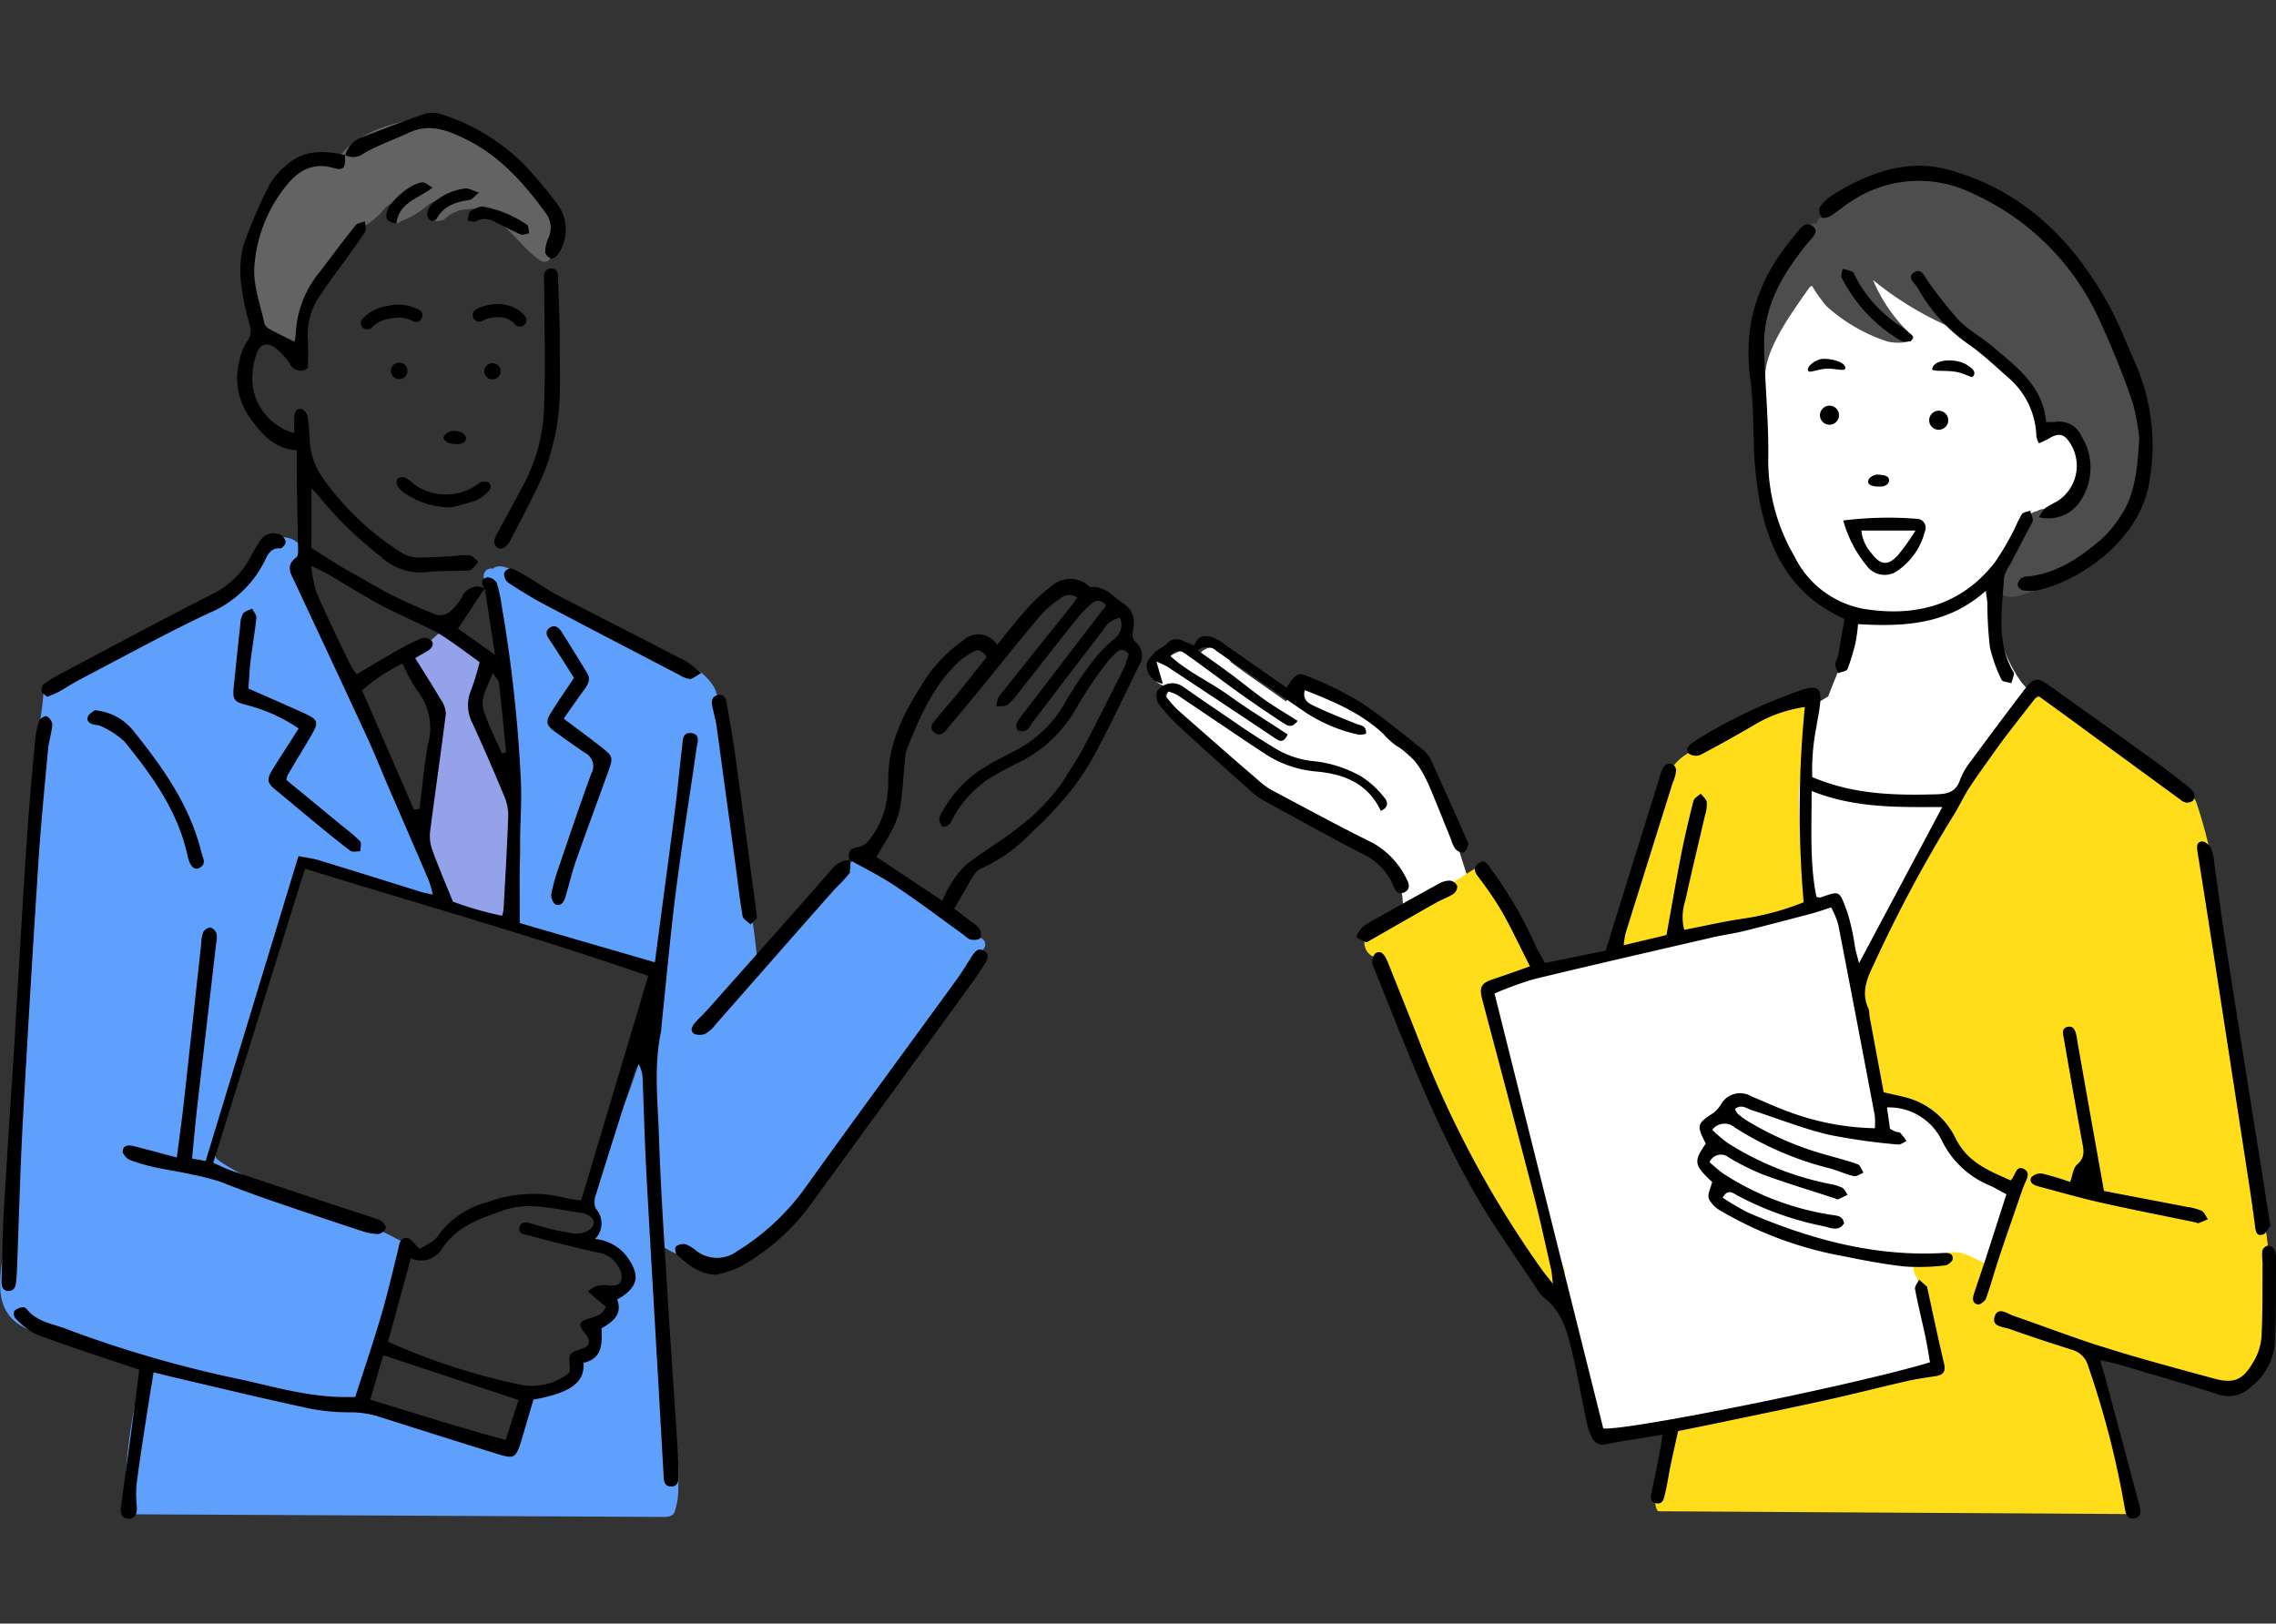 <svg xmlns="http://www.w3.org/2000/svg" width="242.021" height="172.66" viewBox="0 0 242.021 172.66">
  <rect x="0" y="0" width="242.021" height="172.66" fill="#333333" stroke="none"/>
  <g id="curri2" transform="translate(-2984 -11100)">
    <rect id="長方形_2185" data-name="長方形 2185" width="242.02" height="172.66" transform="translate(2984 11100)" fill="none"/>
    <g id="グループ_7419" data-name="グループ 7419" transform="translate(2984 11112)">
      <g id="グループ_7411" data-name="グループ 7411" transform="translate(121.92 5.62)">
        <path id="パス_5250" data-name="パス 5250" d="M134.209,529.42a1.6,1.6,0,0,1,.413-.705,1.608,1.608,0,0,1,1.734-.352,3.508,3.508,0,0,1,.453-.237,1.65,1.65,0,0,1,2.23.7,1.711,1.711,0,0,1,1.628-1.269,1.746,1.746,0,0,1,1.221.568,1.511,1.511,0,0,1,.706.943c1.93,1.475,3.963,2.81,5.934,4.232a1.451,1.451,0,0,1,.837-.767,1.573,1.573,0,0,1,.268-.356l.028-.022c.02-.022.039-.046.061-.067a1.621,1.621,0,0,1,1.137-.468,1.656,1.656,0,0,1,1.5,1.008,13.956,13.956,0,0,1,4.555,2.441c2.2,1.631,4.106,3.58,6.235,5.288a1.371,1.371,0,0,1,.463,1.206,31.021,31.021,0,0,1,3.243,7.4c.47,1.459.915,2.931,1.449,4.363a1.8,1.8,0,0,1,.992.669,61.328,61.328,0,0,1,5.061,8.423,24.831,24.831,0,0,1,3.522-1.138,27.715,27.715,0,0,1,5.411-.891c2.893-5,4.861-10.505,8.206-15.247a37.5,37.5,0,0,1,7.868-7.711,66.854,66.854,0,0,1,6.8-4.674c1.017-2.684,2.316-5.389,2.7-8.219a3.025,3.025,0,0,1-.9-.22,9.265,9.265,0,0,1-3.635-3.183,24.237,24.237,0,0,1-4.528-9.3,42.169,42.169,0,0,1-.988-7.449,33.531,33.531,0,0,1,.184-6.72,11.42,11.42,0,0,1,4.432-7.993c2.25-1.589,5.25-1.846,7.909-1.521a30.575,30.575,0,0,1,9.342,2.947,47.736,47.736,0,0,1,4.362,2.377,59.2,59.2,0,0,1,4.995,3.222.317.317,0,0,1,.029.021,1.7,1.7,0,0,1,.231-.286,1.618,1.618,0,0,1,2.275,0,13.389,13.389,0,0,1,3.231,6.96,11.547,11.547,0,0,1-1.365,6.52,20.669,20.669,0,0,1-4.378,5.6c-1.6,1.523-3.44,2.755-4.655,4.633-2.284,3.532-.954,7.911,1.3,11.1a25.48,25.48,0,0,1,6.178,13.3c.533,2.49.988,5,1.714,7.441.722,2.428,1.733,4.786,2.53,7.193,1.649,4.979,2.786,10.156,2.041,15.406a17.427,17.427,0,0,1-2.53,6.866,42.568,42.568,0,0,1-4.5,5.45,36.772,36.772,0,0,0-6.957,11.135c-1.322,3.333-2.187,7.35-5.352,9.486a13,13,0,0,1-2.461,1.186c-1.11.444-2.205.921-3.327,1.335a25.884,25.884,0,0,1-7.209,1.638c-4.41.294-8.263-2.509-12.663-2.237a39.7,39.7,0,0,0-5.511,1.085c-1.5.316-3,.634-4.5.934a1.6,1.6,0,0,1-1.665-.648,1.926,1.926,0,0,1-.849-1,53.729,53.729,0,0,1-2.412-7.954,33.325,33.325,0,0,1-.945-5.792c-6.837-5.088-10.679-12.838-13.241-20.749-.633-1.953-1.18-3.932-1.684-5.92a29.809,29.809,0,0,1-1.177-5.79,45.355,45.355,0,0,1,.305-5.368c.032-.444.057-.889.07-1.336a1.512,1.512,0,0,1-1.612-1.564,8.134,8.134,0,0,0-.852-3.852,16.527,16.527,0,0,0-.936-1.768c-.127-.208-.261-.412-.4-.613a19.476,19.476,0,0,1-3.549-1.638c-3.86-.762-7.334-3.03-10.388-5.393a75.771,75.771,0,0,1-8.6-7.972,1.523,1.523,0,0,1-.159-1.974,1.917,1.917,0,0,1-.472-.346,1.731,1.731,0,0,1-.183-.22,1.62,1.62,0,0,1-.69-.4l-.251-.323c-.014-.024-.024-.049-.037-.073l-.036-.048a1.7,1.7,0,0,1-.236-.863Z" transform="translate(-133.681 -476.315)" fill="#fff"/>
        <g id="グループ_7009" data-name="グループ 7009" transform="translate(23.175 56.379)">
          <path id="パス_5251" data-name="パス 5251" d="M443.374,815.728c.029-.015.057-.029.088-.043a1.707,1.707,0,0,1,1.012-.835,1.565,1.565,0,0,1,.7-.034c3.012-1.61,5.865-3.518,8.749-5.343a1.581,1.581,0,0,1,.148-.085,1.512,1.512,0,0,1,2.393.867,18.541,18.541,0,0,0,4.231,8.046c1.367,1.509-.809,3.743-2.207,2.342a1.282,1.282,0,0,1-.825.525,9.489,9.489,0,0,0-1.682.411,2.341,2.341,0,0,0-.534.259c2.5,9.561,5.562,17.883,7.328,27.264a1.073,1.073,0,0,1-.145.647c.331.529.661,1.056,1,1.58,1.126,1.75-1.658,3.361-2.777,1.622A183.258,183.258,0,0,1,444.055,818.7a1.524,1.524,0,0,1-1.258-.77A1.611,1.611,0,0,1,443.374,815.728Z" transform="translate(-442.585 -790.847)" fill="#ffdd1a"/>
          <path id="パス_5252" data-name="パス 5252" d="M310.854,741.8c.455-3.424,2.223-6.591,3.209-9.871.9-2.994.917-6.876,3.956-8.646a1.525,1.525,0,0,1,1.02-.213c.9-.588,1.86-1.1,2.783-1.574a55.475,55.475,0,0,1,6.122-2.722,1.306,1.306,0,0,1-.009-.143,1.616,1.616,0,0,1,3.225.143c.331,2.611-.929,5.057-1.227,7.6-.37,3.143.32,6.441.691,9.553a1.212,1.212,0,0,1-.175.774.532.532,0,0,1,.061.056,1.611,1.611,0,0,1,0,2.273c-2.536,2.145-5.845,2.9-9.037,3.478-2.855.516-6.317.75-8.8,1.957C310.886,745.334,309.31,742.8,310.854,741.8Z" transform="translate(-283.636 -717.166)" fill="#ffdd1a"/>
          <path id="パス_5253" data-name="パス 5253" d="M62.777,803.816a1.685,1.685,0,0,1,.259-1.982c.658-2.16.856-4.43,1.544-6.583a1.671,1.671,0,0,1,2.743-.661c8.481-2.19,17.194-3.44,25.548-6.127-.4-2.9-.733-5.927-2.053-8.547a1.668,1.668,0,0,1-.164-.223,1.992,1.992,0,0,1-.206-.454c-.052-.088-.1-.175-.152-.261-.926-1.474.872-2.843,2.128-2.225.248-.02.5-.018.738-.016a1.382,1.382,0,0,1,.6-.3,3.7,3.7,0,0,1,2.345.421c.356.155.7.323,1.049.494l.436.214.2.091c1-2.781,2.216-5.493,3.172-8.286-.395-.225-.788-.454-1.174-.692-2.194-.305-5.366-1.452-5.59-3.987-1.916-1.516-3.781-3.1-5.683-4.632a1.411,1.411,0,0,1-1.54-.415c-1.676-1.766-2.041-4.575-2.262-6.889a18.22,18.22,0,0,1,.016-3.81,6.448,6.448,0,0,1,.885-2.99,15.508,15.508,0,0,1,1.842-4.918c1.258-2.387,2.82-4.6,4.248-6.882,3.377-5.409,5.745-11.43,10.583-15.792a1.629,1.629,0,0,1,1.531-1.12,1.6,1.6,0,0,1,1.237.593,7.253,7.253,0,0,1,2.95,1.635,34.561,34.561,0,0,1,3.383,3.067,1.622,1.622,0,0,1,.388.6,1.317,1.317,0,0,1,.9.227,48.54,48.54,0,0,0,6.163,3.752,1.442,1.442,0,0,1,.7.693,1.619,1.619,0,0,1,.577.8c2.534,7.423,2.943,15.418,3.747,23.159.886,8.524,3.12,16.847,4.012,25.377a2.171,2.171,0,0,1,.34.942c.547,4.3.07,9.269-2.884,12.662a1.338,1.338,0,0,1-1.615.406,1.656,1.656,0,0,1-.752.009,48.95,48.95,0,0,1-8.6-3.148,39.063,39.063,0,0,0-4.258-1.548,12.314,12.314,0,0,0-1.783-.375c1.256,5.775,3.386,10.179,4.666,17.181a4.8,4.8,0,0,1,.1.971l-50.219-.3C62.832,803.9,62.8,803.861,62.777,803.816Z" transform="translate(-31.651 -717.23)" fill="#ffdd1a"/>
        </g>
        <path id="パス_5254" data-name="パス 5254" d="M134.908,441.344a4.324,4.324,0,0,1,.486-2.225,1.365,1.365,0,0,1,1.419-.8,1.507,1.507,0,0,1,1.137-.971,1.525,1.525,0,0,1,.436-.818,1.721,1.721,0,0,1,1.4-.454,11.248,11.248,0,0,1,8.454-3.118,19.2,19.2,0,0,1,9.546,3.75,34.912,34.912,0,0,1,7.734,7.463,25.049,25.049,0,0,1,2.428,3.763c1.087,2.114,2.409,4.069,2.484,6.532,0,.047,0,.093,0,.139,2.212,4.487,2.512,10.082-.2,14.4a20.678,20.678,0,0,1-11.794,8.888c-2.421.7-3.288-1.524-1.832-2.638a1.68,1.68,0,0,1,.064-.37,14.879,14.879,0,0,1,1.3-2.793c.259-.488.522-.976.781-1.464.091-.175.182-.352.27-.529a1.609,1.609,0,0,1,1.281-1.2,1.389,1.389,0,0,1,1.2-.145,2.091,2.091,0,0,0,1.129.17c.138-.168.263-.33.37-.475a13.007,13.007,0,0,0,1.987-3.8,8.848,8.848,0,0,0,.231-.936c0-.02.027-.2.037-.272.016-.166.023-.334.025-.5,0-.143-.007-.286-.016-.429,0-.015,0-.023,0-.036s-.011-.049-.018-.086a3.718,3.718,0,0,0-.1-.393c-.013-.041-.029-.082-.043-.124-.011-.016-.027-.05-.054-.1a2.481,2.481,0,0,0-.138-.229c.034.063-.138-.163-.172-.2-.018-.02-.168-.145-.2-.179a4.48,4.48,0,0,0-.424-.254,4.269,4.269,0,0,0-.742-.255,5.758,5.758,0,0,0-1.224-.182,1.658,1.658,0,0,1-1.542-1.87,1.385,1.385,0,0,1-.086-.118c-1.033-1.6-1.66-3.333-3.072-4.664-1.3-1.226-2.784-2.243-4.182-3.351a1.155,1.155,0,0,1-.307-.372,35.464,35.464,0,0,1-10.1-5.768,16.76,16.76,0,0,0,3.827,5.6c1.495.97-1.076,1.27-2.323.923a17.856,17.856,0,0,1-6.458-3.752,15.283,15.283,0,0,1-1.606-2.28c-1.817,2.636-4.953,6.694-4.913,9.821.025,2.075-1.561,1.055-1.586-1.018C129.756,449.112,132.2,444.891,134.908,441.344Z" transform="translate(-65.606 -432.166)" fill="#4d4d4d"/>
        <g id="グループ_7010" data-name="グループ 7010">
          <path id="パス_5255" data-name="パス 5255" d="M105.707,737.635c.595-.415.962.11,1.207.622.179.376.321.769.475,1.156.97,2.432,1.952,4.86,2.907,7.3a109.733,109.733,0,0,0,13.209,24.645c.266.366.56.713,1.1,1.4-.1-.807-.114-1.2-.2-1.574-.6-2.609-1.156-5.229-1.826-7.819-1.789-6.907-3.625-13.8-5.452-20.7-.4-1.493-.193-1.88,1.258-2.352,1.223-.4,2.431-.844,3.781-1.316-1.028-2.029-1.911-3.906-2.92-5.714a36.6,36.6,0,0,0-2.28-3.408c-.421-.589-1.084-1.209-.285-1.821s1.1.321,1.479.786a42.712,42.712,0,0,1,4.627,8.028c.313.616.657,1.217.964,1.781l6.463-1.322c.2-.65.374-1.218.551-1.784q2.572-8.266,5.147-16.531a3.775,3.775,0,0,1,.444-1.154.707.707,0,0,1,1.336.427,4.3,4.3,0,0,1-.349,1.189q-2.511,8-5.014,16.008a9.424,9.424,0,0,0-.2,1.273l4.553-1.089c.53-2.925,1.006-5.731,1.554-8.523.378-1.925.829-3.838,1.313-5.739.077-.3.5-.519.768-.775.229.3.6.58.65.907a3.946,3.946,0,0,1-.191,1.4c-.693,3.015-1.428,6.021-2.086,9.043a5.61,5.61,0,0,0-.127,3.139c2.184-.422,4.267-.911,6.377-1.209a28.2,28.2,0,0,0,6.327-1.727,112.28,112.28,0,0,1,.123-20.76,14.4,14.4,0,0,0-5.508,1.979c-1.849,1.073-3.711,2.128-5.607,3.113a1.308,1.308,0,0,1-1.222-.148c-.4-.436-.021-.885.41-1.158a30.512,30.512,0,0,1,2.746-1.659,55.794,55.794,0,0,1,9.112-4.028c1.3-.375,1.794-.143,1.713,1.27-.054.945-.292,1.879-.424,2.821a23.234,23.234,0,0,0-.429,5.259c4.421,1.877,8.809,1.95,13.231,1.831,1.173-.031,2.063-.26,2.484-1.536a7.518,7.518,0,0,1,1.16-2q2.743-3.731,5.549-7.417c1.166-1.54,1.456-1.566,3.016-.449,3.531,2.531,7.073,5.047,10.6,7.591,1.3.941,2.568,1.934,3.837,2.921a2.353,2.353,0,0,1,.716.768.886.886,0,0,1-.108.8,1.051,1.051,0,0,1-.782.192,1.438,1.438,0,0,1-.612-.344q-5.983-4.371-11.96-8.749c-1-.729-2-1.452-3.17-2.3-1.106,1.418-2.133,2.716-3.139,4.03-.614.8-1.206,1.62-1.79,2.444-.822,1.16-1.661,2.31-2.429,3.505-.578.9-1.008,1.894-1.588,2.793a146.022,146.022,0,0,0-8.422,15.732c-.768,1.584-1.441,3.106-.594,4.863a2.958,2.958,0,0,1,.082.706c.5,2.686,1,5.371,1.515,8.141.84.191,1.419.315,1.994.457a8.188,8.188,0,0,1,5.611,4.349c1.288,2.679,3.605,3.53,5.895,4.565.551-.543.547-1.68,1.439-1.2.742.4.2,1.158-.022,1.751-.062.167-.136.331-.194.5-.812,2.36-1.638,4.714-2.429,7.081-.489,1.464-.889,2.96-1.411,4.412-.107.3-.618.691-.873.646-.608-.107-.566-.663-.406-1.149.408-1.243.839-2.477,1.243-3.721.731-2.251,1.448-4.5,2.2-6.844-.6-.32-1.151-.654-1.735-.92a9.867,9.867,0,0,1-5.162-4.862,6.235,6.235,0,0,0-5.8-3.457l.321,2.275c.279.143.43.238.594.3s.4.035.508.143a8,8,0,0,1,.654.859c-.3.13-.615.4-.894.369a65.035,65.035,0,0,1-7.417-1.05c-2.763-.667-5.432-1.729-8.145-2.607-.558-.181-1.122-.673-1.791-.113a2.167,2.167,0,0,0,.311.505,8.214,8.214,0,0,0,1,.746,33.447,33.447,0,0,0,8.327,3.6c1.145.326,2.3.614,3.42,1.018.277.1.415.586.617.894-.349.133-.736.436-1.039.366-.866-.2-1.685-.591-2.545-.821a34.042,34.042,0,0,1-10.114-4.357,1.652,1.652,0,0,0-2.39.252,15.5,15.5,0,0,0,1.576,1.357,31.887,31.887,0,0,0,10.864,4.391,5.421,5.421,0,0,1,1.365.4c.259.135.4.5.589.767-.335.162-.664.338-1.009.475-.087.034-.224-.057-.338-.094-2.539-.831-5.1-1.6-7.609-2.519a25.974,25.974,0,0,1-3.668-1.827,1.315,1.315,0,0,0-2.056.5c.527.437.981.885,1.5,1.234a29.211,29.211,0,0,0,11.422,4.355c.571.1,1.233.056,1.387.9-.539.887-1.38.514-2.059.346a33.7,33.7,0,0,1-9.379-3.347c-.443-.263-.94-.649-1.477.279a25.749,25.749,0,0,0,2.839,1.649c6.572,2.805,13.355,4.641,20.593,4.237.495-.027,1.063-.023,1.04.616-.009.253-.505.675-.806.7a23.026,23.026,0,0,1-4.263.122c-2.184-.234-4.355-.647-6.51-1.089a39.528,39.528,0,0,1-13-4.782,3.125,3.125,0,0,1-1.358-1.328c-.17-.492.207-1.172.349-1.795-1.933-1.788-2-2.172-.676-4.077-1-1.958-.948-2.12.8-3.254a3.378,3.378,0,0,0,.794-.883,2.331,2.331,0,0,1,3.238-.9c1.372.573,2.726,1.2,4.123,1.7a27.6,27.6,0,0,0,9.023,1.7,8.038,8.038,0,0,0-.01-1.352q-1.919-10.17-3.887-20.33a9.778,9.778,0,0,0-.749-1.8c-.813.258-1.424.48-2.051.646-2.408.636-4.816,1.273-7.234,1.87-1.095.27-2.22.416-3.319.671-6.366,1.471-12.738,2.926-19.088,4.464a36.874,36.874,0,0,0-4.105,1.506l11.564,46.254c2.552.255,26.733-4.611,34.742-7.036-.159-.9-.3-1.821-.49-2.734-.359-1.686-.784-3.359-1.1-5.054-.055-.294.279-.662.433-1,.28.248.563.494.837.748.036.033.03.112.043.171.586,2.671,1.141,5.35,1.774,8.011.211.886-.127,1.21-.917,1.334-1,.157-2,.289-2.989.514-2.834.647-5.652,1.372-8.491,2-3.774.835-7.562,1.61-11.345,2.4-1.5.315-3.006.613-4.54.924-.286,1.3-.565,2.516-.818,3.736-.193.931-.314,1.878-.544,2.8-.133.532-.189,1.352-1.047,1.118-.693-.188-.48-.822-.366-1.358.285-1.338.548-2.68.809-4.022.118-.608.209-1.221.323-1.889-2.174.358-4.109.629-6.02,1.016a1.22,1.22,0,0,1-1.475-.667,6.321,6.321,0,0,1-.581-1.662c-.509-2.385-.92-4.793-1.482-7.166-.531-2.242-1.016-4.533-3.034-6.066a5.152,5.152,0,0,1-.974-1.269c-1.3-1.92-2.609-3.842-3.895-5.776-5.851-8.8-9.443-18.667-13.371-28.373A1.312,1.312,0,0,1,105.707,737.635Zm46.923-6.017c.2.026.328.085.428.052,2.132-.721,1.97-.808,2.9,1.708a26.1,26.1,0,0,1,.785,3.651c.109.511.255,1.015.412,1.634l8.856-16.611c-4.656.015-9.265.148-13.895-1.7C152.125,724.37,151.895,728.017,152.63,731.617Z" transform="translate(-81.393 -653.851)" fill-rule="evenodd"/>
          <path id="パス_5256" data-name="パス 5256" d="M193.163,490.366a38.581,38.581,0,0,1-.713-6.717c-.074-2.255-.076-4.494-.371-6.748a21.022,21.022,0,0,1,.009-5.687,18.59,18.59,0,0,1,3.128-7.528c.622-.938,1.361-1.8,2.072-2.677.354-.435.831-.8,1.383-.406.6.423.338.891-.07,1.348-.514.575-1,1.182-1.456,1.8-2.128,2.873-3.669,5.961-3.6,9.664.077,4.033.516,8.046.437,12.095a20.346,20.346,0,0,0,2.783,10.233,10.263,10.263,0,0,0,7.282,5.576c5.5.916,10.44-.306,14.039-4.939a28.718,28.718,0,0,0,2.15-3.687,13.067,13.067,0,0,1,.712-1.431c.162-.218.579-.248.881-.363a6.426,6.426,0,0,1,.295.936.951.951,0,0,1-.179.5c-.74,1.422-1.49,2.84-2.229,4.262a4.053,4.053,0,0,0-.661,1.411c-.19,3.362-.855,6.783.952,9.956a.559.559,0,0,1,.113.333c-.075.319-.193.629-.294.943-.355-.116-.927-.135-1.027-.363a15.1,15.1,0,0,1-1.247-3.488,41.735,41.735,0,0,1-.266-4.629c-.02-.373-.094-.743-.173-1.338-4.039,3.618-8.748,3.824-13.581,3.538a17.738,17.738,0,0,1-.25,1.887,21.155,21.155,0,0,1-.868,2.886c-.1.244-.653.3-1,.448a3.4,3.4,0,0,1-.3-.935c-.008-.276.219-.55.273-.838.239-1.272.453-2.548.706-4C196.663,499.985,194.271,495.588,193.163,490.366Z" transform="translate(-127.876 -454.205)" fill-rule="evenodd"/>
          <path id="パス_5257" data-name="パス 5257" d="M161.026,449.479a21.832,21.832,0,0,1,1.617,13.911c-1.3,5.712-7.285,9.838-11.739,10.816a4.383,4.383,0,0,1-1.589,0,.834.834,0,0,1-.54-.58,1.037,1.037,0,0,1,.393-.711,1.272,1.272,0,0,1,.674-.175c3.114-.319,5.551-2.009,7.83-3.951a12.016,12.016,0,0,0,1.938-2.3c1.643-2.347,1.9-5.077,2.1-8.438a23.233,23.233,0,0,0-.751-3.951c-.951-2.747-2.033-5.459-3.243-8.1A27.029,27.029,0,0,0,143.9,431.965a12.9,12.9,0,0,0-12.751.84c-.8.493-1.515,1.121-2.308,1.624-.252.159-.847.246-.913.139-.185-.3-.354-.832-.206-1.074a4.341,4.341,0,0,1,1.241-1.226,18.485,18.485,0,0,1,2.159-1.251c3.212-1.63,6.6-2.525,10.156-1.567,8.111,2.185,13.542,7.629,17.41,14.824C159.586,445.944,160.27,447.733,161.026,449.479Z" transform="translate(-56.148 -429.055)" fill-rule="evenodd"/>
          <path id="パス_5258" data-name="パス 5258" d="M496.392,683.573a1.376,1.376,0,0,1,1.769-.308c.368.171.751.308,1.183.483.377-1.145,1.2-1.123,2.031-.845a5.086,5.086,0,0,1,1.208.737q3.281,2.281,6.556,4.579c.937-1.428,1.243-1.654,2.16-1.248a38.475,38.475,0,0,1,5.589,2.715c2.377,1.554,4.565,3.4,6.8,5.168a3.529,3.529,0,0,1,.921,1.289c1.262,2.752,2.486,5.521,3.719,8.286.072.161.187.369.138.5-.111.306-.254.731-.494.821-.219.083-.656-.138-.858-.354a3.1,3.1,0,0,1-.447-.963c-.716-1.761-1.411-3.53-2.149-5.282-.792-1.88-1.715-3.651-3.628-4.7a8.027,8.027,0,0,1-1.451-1.311c-2.38-2.227-5.3-3.455-8.351-4.647-.271,1,.378,1.384.906,1.636,1.495.713,3.035,1.335,4.577,1.944.489.193,1.094.172,1.031,1.052a2.27,2.27,0,0,1-.784.1,16.7,16.7,0,0,1-5.721-2.414q-4.706-3.227-9.394-6.482a1.456,1.456,0,0,0-1.978-.065c1.259.9,2.4,1.7,3.527,2.536,1.194.887,2.339,1.841,3.555,2.7,1.129.794,2.324,1.5,3.52,2.257-.618.854-1.121.493-1.537.22-1.49-.978-2.971-1.974-4.421-3.009-1.936-1.382-3.828-2.828-5.77-4.2-.48-.34-1.074-.894-1.784.11,1.854,1.7,4.162,2.707,6.161,4.146,2.05,1.476,4.208,2.8,6.294,4.178-.471.969-.873.716-1.384.374q-5.708-3.822-11.448-7.6a9.918,9.918,0,0,0-1.126-.523l.678,2.348a2.027,2.027,0,0,1-1.727-1.927c-.015-.463.5-1,.878-1.4C495.488,684.108,496.042,683.938,496.392,683.573Z" transform="translate(-494.262 -632.715)" fill-rule="evenodd"/>
          <path id="パス_5259" data-name="パス 5259" d="M63.787,1019.117c3.25,1.121,6.462,2.363,9.742,3.388,3.8,1.185,7.653,2.206,11.494,3.26,2.108.578,3.083.218,4.187-1.662a6.165,6.165,0,0,0,.914-2.653c.143-2.67.1-5.349.12-8.024a6.875,6.875,0,0,1-.035-1.237.843.843,0,0,1,.577-.544.875.875,0,0,1,.7.394,2.255,2.255,0,0,1,.186,1.037c-.021,3.027.034,6.06-.133,9.08a6.57,6.57,0,0,1-2.577,4.544,3.341,3.341,0,0,1-3.459.749c-3.4-1.071-6.826-2.069-10.245-3.082-.662-.2-1.343-.328-2.287-.555.257.886.443,1.489.606,2.1q1.752,6.549,3.5,13.1c.175.651.437,1.437-.434,1.631s-.986-.671-1.088-1.3a95.983,95.983,0,0,0-3.84-14.845,2.464,2.464,0,0,0-1.752-1.785c-2.211-.7-4.417-1.42-6.6-2.2-.69-.247-2.015-.227-1.585-1.389C62.151,1018.117,63.115,1018.885,63.787,1019.117Z" transform="translate(28.429 -896.794)" fill-rule="evenodd"/>
          <path id="パス_5260" data-name="パス 5260" d="M529,708.547c.924.645,1.846,1.293,2.78,1.922,2.216,1.492,4.385,3.067,6.682,4.423a9.788,9.788,0,0,0,4.1,1.54,12.981,12.981,0,0,1,5.388,1.661,9.828,9.828,0,0,1,2.465,2.262c.4.454.424,1.066-.391,1.391-1.39-2.963-3.975-3.916-6.835-4.179a11.72,11.72,0,0,1-5.486-1.889c-3.125-2.055-6.208-4.176-9.319-6.253a4.593,4.593,0,0,0-.963-.371l-.366.354a13.229,13.229,0,0,0,1.277,1.512q4.4,3.9,8.85,7.734a7.089,7.089,0,0,0,1.3.917c3.571,1.894,7.121,3.834,10.748,5.617a8.769,8.769,0,0,1,3.56,3.855c.283.477.375,1.078-.271,1.377-.668.307-.941-.171-1.163-.717a6.514,6.514,0,0,0-3.263-3.367c-3.535-1.834-7.018-3.769-10.512-5.681a7.09,7.09,0,0,1-1.295-.929c-2.482-2.214-4.964-4.428-7.411-6.68a21.332,21.332,0,0,1-2.423-2.6,1.656,1.656,0,0,1-.2-1.446A1.971,1.971,0,0,1,529,708.547Z" transform="translate(-525.117 -653.138)" fill-rule="evenodd"/>
          <path id="パス_5261" data-name="パス 5261" d="M65.3,793.94c.324-.01.806.428.961.778a6.658,6.658,0,0,1,.346,1.74c.388,2.708.729,5.422,1.152,8.124q1.918,12.251,3.883,24.495c.289,1.821.571,3.643.9,5.722-.2.249-.448.867-.824.959-.725.178-.751-.489-.822-1.045-.211-1.651-.453-3.3-.706-4.945q-1.911-12.432-3.836-24.863-.764-4.936-1.556-9.867C64.712,794.53,64.683,793.959,65.3,793.94Z" transform="translate(46.957 -722.073)" fill-rule="evenodd"/>
          <path id="パス_5262" data-name="パス 5262" d="M101.714,894.649c-.086-.5-.328-1.2.41-1.346.682-.135.824.522.939,1.055.038.174.048.354.079.529q.7,3.956,1.4,7.911c.468,2.63.94,5.261,1.423,7.964,3.112.6,5.973,1.139,8.832,1.695a5.784,5.784,0,0,1,1.546.41c.3.155.452.591.671.9-.334.142-.663.3-1.006.414-.093.031-.224-.063-.341-.087-3.378-.7-6.765-1.358-10.131-2.115-2.2-.5-4.378-1.131-6.563-1.712-.487-.129-1.012-.4-.736-.95a1.344,1.344,0,0,1,1.176-.4,30.373,30.373,0,0,1,2.954.888c.268-.713.326-1.51.753-1.87.938-.792.659-1.637.491-2.565Q102.64,900.015,101.714,894.649Z" transform="translate(-4.156 -801.726)" fill-rule="evenodd"/>
          <path id="パス_5263" data-name="パス 5263" d="M161.455,485.609c.792-.454,1.106.606,1.521,1.133a46.69,46.69,0,0,0,3.2,4.014c1.031,1.047,2.386,1.766,3.516,2.726,2.576,2.189,5.4,4.217,5.738,8.061a6.932,6.932,0,0,0,.986-.007,2.577,2.577,0,0,1,2.766,1.5,6.362,6.362,0,0,1-.308,7.2,4.072,4.072,0,0,1-4.2,1.439,4.112,4.112,0,0,1,.641-.953,10.872,10.872,0,0,1,1.229-.7,4.456,4.456,0,0,0,1.46-6.189c-.643-1.051-1.25-1.169-2.335-.491a8.906,8.906,0,0,1-1.014.471,3.25,3.25,0,0,1-.257-.677,8.518,8.518,0,0,0-2.787-6.125c-1.384-1.211-2.719-2.494-4.2-3.569a17.736,17.736,0,0,1-5.61-6.111C161.511,486.781,160.487,486.164,161.455,485.609Z" transform="translate(-79.776 -474.292)" fill-rule="evenodd"/>
          <path id="パス_5264" data-name="パス 5264" d="M255.213,624.336a2.357,2.357,0,0,1-3.341-.506,12.972,12.972,0,0,1-2.483-4.8,38.534,38.534,0,0,1,7.843-.18.947.947,0,0,1,.848,1.311A7.246,7.246,0,0,1,255.213,624.336Zm-3.9-4.236a4.258,4.258,0,0,0,1.083,2.416c.939,1.252,1.707,1.362,2.762.262a23.908,23.908,0,0,0,1.911-2.678Z" transform="translate(-175.305 -581.297)" fill-rule="evenodd"/>
          <path id="パス_5265" data-name="パス 5265" d="M501.627,818.647c2.424-1.365,4.852-2.726,7.293-4.062a2.291,2.291,0,0,1,1.179-.317,1.026,1.026,0,0,1,.762.575,1.009,1.009,0,0,1-.411.84c-.591.379-1.274.61-1.888.957-2.37,1.339-4.727,2.7-7.091,4.05-.1.057-.245.153-.323.121-.329-.134-.641-.312-1.033-.511a4.044,4.044,0,0,1,.5-.932A4.892,4.892,0,0,1,501.627,818.647Z" transform="translate(-477.82 -738.238)" fill-rule="evenodd"/>
          <path id="パス_5266" data-name="パス 5266" d="M256.362,484.33a5.036,5.036,0,0,1,1.056.308c.176.093.243.393.358.6a14.042,14.042,0,0,0,4.923,5.289,9,9,0,0,1,1.133.978l-.2.529c-.366-.019-.8.087-1.086-.078a16.382,16.382,0,0,1-6.259-6.663C256.164,485.052,256.331,484.655,256.362,484.33Z" transform="translate(-182.359 -473.355)" fill-rule="evenodd"/>
          <path id="パス_5267" data-name="パス 5267" d="M226.98,533.852c.46.314,1.026.7.544,1.231-.093.161-.795-.378-1.855-.547-1.083-.173-2.492.024-2.446-.3C223.375,533.168,225.817,533.058,226.98,533.852Z" transform="translate(-139.679 -512.628)" fill-rule="evenodd"/>
          <path id="パス_5268" data-name="パス 5268" d="M293.771,532.526c.88-.128,2.661.3,2.56.993-.053.355-1.023,0-1.986.033-.906.034-1.8.48-1.942.256C292.119,533.345,293.166,532.615,293.771,532.526Z" transform="translate(-222.032 -511.964)" fill-rule="evenodd"/>
          <path id="パス_5269" data-name="パス 5269" d="M271.135,595.976c.07.5-.478.721-.745.742-.379.032-1.508.027-1.478-.524s.814-.775,1.037-.746C270.36,595.5,271.065,595.476,271.135,595.976Z" transform="translate(-192.183 -562.598)" fill-rule="evenodd"/>
          <path id="パス_5270" data-name="パス 5270" d="M239.276,561.349a.966.966,0,0,1,.582.714c.023.232-.313.5-.656.986-.31-.531-.618-.841-.628-1.159C238.568,561.7,239.064,561.313,239.276,561.349Z" transform="translate(-154.878 -535.08)" fill-rule="evenodd"/>
          <path id="パス_5271" data-name="パス 5271" d="M298.475,559.667c-.241.21-.481.583-.723.584s-.466-.383-.839-.728c.411-.251.706-.573.924-.527C298.086,559.048,298.265,559.429,298.475,559.667Z" transform="translate(-225.077 -533.193)" fill-rule="evenodd"/>
          <path id="パス_5272" data-name="パス 5272" d="M237.239,561.314a1.013,1.013,0,1,0,1.013-1.027A1.02,1.02,0,0,0,237.239,561.314Z" transform="translate(-154.018 -534.23)" fill-rule="evenodd"/>
          <path id="パス_5273" data-name="パス 5273" d="M295.746,558.615a1.013,1.013,0,1,0,1.012-1.028A1.02,1.02,0,0,0,295.746,558.615Z" transform="translate(-224.141 -532.066)" fill-rule="evenodd"/>
        </g>
      </g>
      <g id="グループ_7410" data-name="グループ 7410" transform="translate(0 0)">
        <g id="グループ_7122" data-name="グループ 7122" transform="translate(0 0.691)">
          <path id="パス_5610" data-name="パス 5610" d="M572.216,48.842a36.074,36.074,0,0,0-3.439-3.176,11.78,11.78,0,0,0-4.135-2.363.792.792,0,0,0-.323-.031c-.009-.009-.016-.019-.026-.028a1.182,1.182,0,0,0-.437-.259l-.029-.01-.021-.01a.747.747,0,0,0-.407-.121c-.019,0-.04,0-.059.005-1.757-.942-4.211-.525-6,.012-1.92.577-4.216,1.628-5.422,3.366-3.708-1.039-6.543,2.79-8.036,5.736a14.8,14.8,0,0,0-.149,13.109.682.682,0,0,0,.855.347,16.1,16.1,0,0,1,1.426.932.789.789,0,0,0,1.3-.342c.4-1.239.376-2.56.777-3.8a16.318,16.318,0,0,1,1.847-3.365c1.036-1.68,2.149-3.934,4.084-4.725a.8.8,0,0,0,.44-.423h0a7.907,7.907,0,0,0,2.312-2.028,3.567,3.567,0,0,1,2.792-.887,5.089,5.089,0,0,1-1.732.891.709.709,0,0,0-.454.316.789.789,0,0,0,.488,1.383.714.714,0,0,0,.575-.259A9.187,9.187,0,0,0,561,51.654a3.542,3.542,0,0,1,2.5-.937,4.178,4.178,0,0,0-1.3.853.776.776,0,0,0,.079,1.545.808.808,0,0,0,.321-.064.658.658,0,0,0,.573-.25,3.724,3.724,0,0,1,2.45-.951,3.463,3.463,0,0,1,2.182.337.688.688,0,0,0,.383.651c2.006,1.107,3.19,3.223,5.093,4.488a.742.742,0,0,0,1.138-.663.783.783,0,0,0,.09-.233A8.045,8.045,0,0,0,572.216,48.842Z" transform="translate(-515.792 -42.289)" fill="#636363"/>
          <path id="パス_5611" data-name="パス 5611" d="M446.369,419.595a6.141,6.141,0,0,0-.919-1.043,26.968,26.968,0,0,0-3.739-2.843,47.806,47.806,0,0,0-6.577-3.87.812.812,0,0,0-.951-.407c-.045-.019-.088-.038-.133-.055-.763-.3-1.169.648-.793,1.2a12.146,12.146,0,0,1-2.715,2.591A47.673,47.673,0,0,0,427,418.4c-.784.766-2.859,2.689-3.678,3.464a52.091,52.091,0,0,0-.984-6.75c-.635-3.261-.109-6.451-.714-9.718-.489-2.631-.589-5.312-1.212-7.924a12.966,12.966,0,0,0-1.324-3.521c-.209-1.916-2.6-3.313-4.051-4.15a61.689,61.689,0,0,0-7.677-3.482,32.564,32.564,0,0,1-5.574-3.2c-1.22-.8-2.45-1.593-3.735-2.284-.665-.356-1.768-1.025-2.562-.709a.836.836,0,0,0-.261.164.806.806,0,0,0-.894,1.15c2.885,5.307,2.683,11.834,3.1,17.692.432,6.052,1.455,12.535-.243,18.478a.781.781,0,0,0,1.436.572c4.659,2.474,10.08,2.964,14.786,5.293A82.258,82.258,0,0,1,411.2,431.5c-.7,2.187-1.41,4.366-2.3,6.484-.784,1.868-1.6,3.724-2.289,5.628-.464,1.284-1.115,2.9-.791,4.286a.766.766,0,0,0,.169.337.969.969,0,0,0,.081.193,2.762,2.762,0,0,1-.173,3.187.783.783,0,0,0,.879,1.141c2.509-.8,4.908,4.159,1.865,4.343-.447.028-.958.487-.749.984a1.532,1.532,0,0,1-.168,1.883,7.581,7.581,0,0,1-1.892,1.208.785.785,0,0,0-.28,1.063c.155.273.439.558.182.8a3.642,3.642,0,0,0-.637.71c-.121.188-.72.392-.946.606a1.558,1.558,0,0,0-.5,1.072c-.047.547-.035.789-.5,1.125a6.184,6.184,0,0,1-1.376.678,6.929,6.929,0,0,0-2.134.977.665.665,0,0,0-.256.5c-.68,1.93-.863,4.181-1.933,5.952-2.1-1.538-5.082-1.631-7.53-2.165a26.964,26.964,0,0,1-4.148-1.426,14.687,14.687,0,0,1-3.872-2.082,11.988,11.988,0,0,0,.575-1.894c.342-1.429.53-2.891.766-4.34.25-1.542.632-3.062.943-4.592a18.218,18.218,0,0,1,1.657-5.243.789.789,0,0,0-.28-1.063,50.937,50.937,0,0,0-6.484-2.94c-2.125-.9-4.235-1.752-6.413-2.52a26.233,26.233,0,0,1-6.153-2.869c-.373-.254-.832-.5-.829-.993a12.664,12.664,0,0,1,.73-3.019c.709-2.584,1.453-5.15,2.1-7.753.632-2.567,1.26-5.136,2.044-7.663.706-2.273,1.668-4.419,2.588-6.61a20.68,20.68,0,0,0,1.687-5.671c2.308.452,4.621.879,6.919,1.39,1.448.321,2.9.668,4.317,1.1a11.941,11.941,0,0,1,1.507.546l.073.036c.019.128.04.254.057.382.088.647.76.687,1.176.362a.66.66,0,0,0,.7-.742,1.363,1.363,0,0,0-.523-.956,37,37,0,0,0-2.507-7.6c-1.264-2.99-2.731-5.887-4.117-8.82-1.461-3.093-3.021-6.12-4.563-9.175a34.99,34.99,0,0,1-3.442-9.355.744.744,0,0,0,.25-1.238,2.41,2.41,0,0,0-3.767.24,10.642,10.642,0,0,0-1.222,1.88,10.676,10.676,0,0,1-1.714,2.348c-2.09,2.171-4.97,3.354-7.618,4.694-2.633,1.331-5.253,2.691-7.817,4.153-1.055.6-2.108,1.222-3.1,1.926l-.264.185a.7.7,0,0,0-.818-.6.764.764,0,0,0-.9.742,35.419,35.419,0,0,1-.518,3.97.6.6,0,0,0,.37.682c-.178,2.315-.363,4.63-.451,6.951-.117,3.116-.086,6.439-1.1,9.422a.693.693,0,0,0,.581.934c-1.533,10.227-1.812,20.583-2.562,30.883-.181,2.477-.388,4.949-.7,7.413-.243,1.949-.6,4.21.57,5.937,1.041,1.54,2.981,2.045,4.675,2.5,1.139.3,2.27.634,3.416.917,1.921.478,3.846.937,5.755,1.466.269.076.539.152.808.231a55.1,55.1,0,0,0-2.217,15.875.77.77,0,0,0,.082.359l57.536.286c0-.014,0-.028,0-.042.041,0,.081,0,.123,0a.789.789,0,0,0,.749-.569,7.785,7.785,0,0,0,.366-2.741,14.675,14.675,0,0,0-.176-3.565c-.31-2.287-.871-4.535-1.267-6.808a34.806,34.806,0,0,1-.122-7.432,38.292,38.292,0,0,0-.275-7.742,9.374,9.374,0,0,0,4.038,1.591,8.524,8.524,0,0,0,5.232-1.289c3.736-2.13,6.568-5.93,9.267-9.182a133.593,133.593,0,0,0,8.5-11.442q3.718-5.6,7.332-11.28C447.929,419.9,446.978,419.211,446.369,419.595Z" transform="translate(-342.818 -332.507)" fill="#5ea0fc"/>
          <path id="パス_5612" data-name="パス 5612" d="M682.965,468.589c-1.669-3.832-4.8-7.828-2.406-12.046a.8.8,0,0,0-.28-1.063,23.119,23.119,0,0,0-3.568-2.185.793.793,0,0,0-.941.121,19.538,19.538,0,0,1-2.26,1.835.874.874,0,0,0-.192.19.771.771,0,0,0-.193.482,5.926,5.926,0,0,0,.943,3.328,8.555,8.555,0,0,1,1.583,3.346,20.546,20.546,0,0,1-.668,5.149c-.3,1.742-.447,3.5-.728,5.244a6.548,6.548,0,0,0,.318,4.088A22.217,22.217,0,0,0,675.745,479a12.433,12.433,0,0,1,.924,2.059c1.112,2.859,3.914,2.367,6.441,2.574a.785.785,0,0,0,.749-.984c-.5-2.348-.109-4.764.069-7.128A14.2,14.2,0,0,0,682.965,468.589Z" transform="translate(-629.257 -398.629)" fill="#94a2e9"/>
        </g>
        <g id="グループ_7124" data-name="グループ 7124" transform="translate(0.161)">
          <path id="パス_5613" data-name="パス 5613" d="M403.944,114.98c-.449-.512-.353-1.024.249-1.184a1.2,1.2,0,0,1,1.021.591,14.955,14.955,0,0,1,.542,2.519,151.4,151.4,0,0,1,2.023,18.509c.113,2.406-.091,4.825-.114,7.239-.025,2.578-.006,5.157-.006,7.91l14.375,4.177c.213-1.629.4-3.094.6-4.558.54-4.1,1.1-8.2,1.617-12.311.253-2,.418-4,.673-6,.081-.631-.025-1.627.973-1.511,1.033.119.642,1.06.554,1.681-.719,5.066-1.545,10.117-2.191,15.192-.6,4.732-1.022,9.487-1.521,14.232a6.887,6.887,0,0,1-.065.687c-.783,3.754-.316,7.541-.2,11.3.177,5.518.565,11.029.9,16.541.321,5.282.693,10.561,1.032,15.842q.111,1.722.146,3.448c.011.589-.056,1.254-.867,1.2-.672-.046-.7-.651-.726-1.18q-.292-5.165-.585-10.33c-.418-7.293-.855-14.585-1.248-21.88-.176-3.272-.262-6.549-.393-9.824a3.45,3.45,0,0,0-.418-1.7,4.636,4.636,0,0,0-.42.776c-1.4,4.382-2.795,8.764-4.153,13.158a1.961,1.961,0,0,0,.007,1.428,2.341,2.341,0,0,1-.085,3.233,4.792,4.792,0,0,1,3.709,2.34c.983,1.571.788,2.609-.694,3.691-.183.134-.39.235-.657.393.607,1.639-.516,2.384-1.662,3.082.054,1.625.112,3.215-1.915,3.66.146,2.195-1.555,3.225-5.328,3.915-.42,1.423-.845,2.9-1.293,4.376-.559,1.838-.759,1.956-2.55,1.4q-6.175-1.922-12.338-3.885a10.265,10.265,0,0,0-3.357-.543,21.285,21.285,0,0,1-4.788-.514c-4.548-.982-9.071-2.079-13.6-3.134-.765-.178-1.527-.374-2.467-.606-.284,1.772-.547,3.343-.787,4.918-.355,2.33-.726,4.66-1.022,7a13.412,13.412,0,0,0,.028,2.4c.036.656-.132,1.225-.842,1.253-.761.03-.924-.606-.846-1.217.322-2.509.689-5.011,1.025-7.518.319-2.378.621-4.758.927-7.105-3.783-1.282-7.388-2.441-10.937-3.753A8.176,8.176,0,0,1,354,192.553a.768.768,0,0,1-.066-.757,1.669,1.669,0,0,1,.861-.378.575.575,0,0,1,.454.211c1.08,1.38,2.769,1.533,4.239,2.121a125.824,125.824,0,0,0,18.87,5.429c3.564.814,7.141,1.818,10.863,1.79.281,0,.561,0,.946,0,.922-2.872,1.884-5.689,2.724-8.542.681-2.313,1.23-4.666,1.807-7.009.153-.62.175-1.419.983-1.362.406.029.77.644,1.328,1.152a13.763,13.763,0,0,0,1.411-.816,3.785,3.785,0,0,0,.8-.9,9.227,9.227,0,0,1,5.045-3.251,13.878,13.878,0,0,1,8.415-.407,12.825,12.825,0,0,0,1.519.22l7.124-23.869c-12.054-4.18-24.211-7.611-36.5-11.4l-9.755,31.284c.778.332,1.386.642,2.027.857q6.126,2.061,12.265,4.087c1.142.38,2.3.713,3.421,1.152.293.115.661.566.632.821a1.044,1.044,0,0,1-.794.65,6.013,6.013,0,0,1-1.839-.349q-4.747-1.562-9.473-3.184-2.77-.957-5.5-2.037a27.63,27.63,0,0,0-2.76-.71c-1.338-.319-2.708-.5-4.053-.793a18.321,18.321,0,0,1-2.806-.815c-.337-.133-.777-.646-.746-.942.07-.681.691-.646,1.219-.51,1.433.368,2.86.755,4.537,1.2.269-2.1.532-3.959.74-5.822.63-5.658,1.238-11.319,1.859-16.979a3.482,3.482,0,0,1,.215-1.177.981.981,0,0,1,.768-.479,1.047,1.047,0,0,1,.642.654,2.557,2.557,0,0,1-.043,1.018q-1,8.652-2.005,17.3c-.208,1.824-.367,3.653-.56,5.6l1.452.253,9.864-32.417c.779.153,1.5.231,2.182.439,3.628,1.106,7.246,2.247,10.87,3.37.325.1.664.155,1.24.285a13.782,13.782,0,0,0-.441-1.526c-1.354-3.17-2.732-6.33-4.1-9.5-.864-2-1.675-4.034-2.589-6.015-2.479-5.374-5-10.728-7.5-16.092-.431-.923-1.113-1.833.115-2.739.222-.164.184-.751.179-1.141-.025-2.013-.088-4.026-.117-6.04-.02-1.367,0-2.735,0-4.206-2.421-.127-3.838-1.8-5.039-3.512a7.268,7.268,0,0,1-1.094-5.947,5.752,5.752,0,0,1,.8-2.053,2.017,2.017,0,0,0,.293-1.913,24.371,24.371,0,0,1-.863-4.042,11.238,11.238,0,0,1,.189-4.246,49.582,49.582,0,0,1,2.854-6.624,7.332,7.332,0,0,1,1.688-1.925c1.852-1.733,4.059-1.621,6.323-1.125l-.045-.033c.076,1.43-.1,1.716-1.3,1.383-2.367-.658-3.92.532-5.174,2.2a15.314,15.314,0,0,0-3.168,8.448c-.1,1.943.659,3.933,1.072,5.894a1.1,1.1,0,0,0,.534.6c.846.464,1.719.879,2.674,1.358a6.22,6.22,0,0,0,.13-.86,11.022,11.022,0,0,1,2.6-6.617c1.24-1.648,2.479-3.3,3.765-4.91.195-.244.647-.283.98-.417.03.355.214.806.063,1.049-.635,1.021-1.369,1.98-2.067,2.962-1.03,1.447-2.116,2.856-3.073,4.35a7.338,7.338,0,0,0-.972,4.308c.033,1.017.006,2.036.006,2.914a1.247,1.247,0,0,1-1.948-.47,6.951,6.951,0,0,0-1.48-1.626c-.912-.664-1.658-.488-2.041.584a8.443,8.443,0,0,0-.449,3.025,6.078,6.078,0,0,0,4.454,5.413c0-.588-.015-1.139,0-1.69.019-.512.232-.985.8-.851a1.18,1.18,0,0,1,.63.838,27.127,27.127,0,0,1,.232,2.743,7.608,7.608,0,0,0,1.435,3.824,29.294,29.294,0,0,0,8.34,7.876,3.4,3.4,0,0,0,1.773.5c1.376.016,2.753-.114,4.13-.182a5.017,5.017,0,0,1,1.371-.023c.319.076.571.427.853.656a3.364,3.364,0,0,1-.733.83,2.333,2.333,0,0,1-1.012.125c-1.207.045-2.425-.014-3.618.136a6.194,6.194,0,0,1-5.038-1.679,39.189,39.189,0,0,1-6.415-6.219c-.22-.3-.5-.556-.915-1.015v6.355c1.137.718,2.079,1.33,3.038,1.914.686.417,1.393.8,2.093,1.193,1.15.647,2.276,1.343,3.459,1.922,1.544.757,3.113,1.471,4.717,2.086a1.71,1.71,0,0,0,1.392-.318,5.39,5.39,0,0,0,1.3-1.583,1.78,1.78,0,0,1,2.424-.923l-2.835,4.282,3.936,2.8C404.638,119.435,404.291,117.208,403.944,114.98Zm9.011,83.383a4.629,4.629,0,0,0,.035-.578c-.109-1.48-.112-1.48,1.314-1.96.86-.29.944-.815.267-1.671-.71-.9-.645-1.192.426-1.525.709-.221,1.454-.338,1.813-1.257l-1.907-1.631a3.65,3.65,0,0,1,.927-.584,3.985,3.985,0,0,1,1.337-.058c.569.065,1.127,0,1.294-.558a1.815,1.815,0,0,0-.223-1.264,3.025,3.025,0,0,0-2.264-1.679c-.623-.082-6.062-1.441-7.326-1.812-.452-.133-1.2-.134-1.008-.88.172-.665.793-.513,1.3-.371.664.184,1.319.4,1.988.565.7.17,1.421.288,2.208.443,1.966.353,3.513-1.36,1.333-2.122-2.637-.321-5.694-1.279-8.414-.343-2.611.9-5.037,1.693-6.657,4.125a2.616,2.616,0,0,1-3.315,1.014l-2.431,8.868a68.624,68.624,0,0,0,14.2,4.6A6.3,6.3,0,0,0,412.955,198.363Zm-16.408-75.974c.968,1.562,1.861,2.954,2.7,4.379a2.814,2.814,0,0,1,.555,1.522c-.513,4.161-1.13,8.308-1.663,12.467a4.381,4.381,0,0,0,.2,1.976c.661,1.829,1.434,3.618,2.216,5.555a35.409,35.409,0,0,0,5.231,1.5,4.212,4.212,0,0,0,.153-.63c.178-3.33.381-6.659.5-9.991a5.322,5.322,0,0,0-.446-2.148q-1.62-3.9-3.373-7.742a4.069,4.069,0,0,1-.131-3.481,29.168,29.168,0,0,0,.908-2.975c-1.116-.808-2.121-1.564-3.156-2.274a16.983,16.983,0,0,0-2.021-1.217c-1.642-.817-3.324-1.555-4.961-2.382-1.073-.542-2.1-1.178-3.137-1.786-.988-.578-1.959-1.186-2.95-1.76-.407-.236-.847-.416-1.683-.82a15.163,15.163,0,0,0,.572,2.876c1.134,2.576,2.37,5.108,3.584,7.648a8.29,8.29,0,0,0,.682,1c1.431-.848,2.752-1.654,4.1-2.417a26.733,26.733,0,0,1,2.763-1.4,1.151,1.151,0,0,1,1.041.186c.4.434.072.851-.339,1.133C397.554,121.823,397.2,122,396.547,122.389ZM393.14,196.52l-1.371,4.73c4.911,1.486,9.572,2.994,14.4,4.28l1.359-4.247Zm3.269-58.025.586-.059c.3-2.322.5-4.66.921-6.96a6.387,6.387,0,0,0-1.136-5.618,17.614,17.614,0,0,1-1.577-2.891,18.6,18.6,0,0,0-4.3,2.857Zm9.357-5.975.441-.131c-.244-2.448-.473-4.9-.753-7.341-.035-.3-.34-.571-.664-1.083-.555,1.522-1.4,2.694-.954,4.039C404.353,129.551,405.112,131.018,405.765,132.52Z" transform="translate(-352.555 -64.401)" fill-rule="evenodd"/>
          <path id="パス_5614" data-name="パス 5614" d="M1022.6,440.218c-.137-.7-.1-1.223.825-1.347a2.111,2.111,0,0,0,1.223-.713,9.116,9.116,0,0,0,2-5.046,8.091,8.091,0,0,0,.088-1.03c-.161-4.448,1.958-8.095,4.27-11.6a16.489,16.489,0,0,1,3.652-3.6,2.357,2.357,0,0,1,3.645.458c1.083-1.321,2.043-2.592,3.111-3.763a16.74,16.74,0,0,1,2.762-2.555,2.947,2.947,0,0,1,3.689-.109c.136.1.289.293.419.281,1.5-.134,2.3.958,3.379,1.7a2.38,2.38,0,0,1,1.133,2.6c-.07.561-.262,1.117.288,1.591a1.9,1.9,0,0,1,.272,2.52c-1.329,2.737-2.631,5.489-4.044,8.183a30.821,30.821,0,0,1-2.881,4.7,40.54,40.54,0,0,1-4.44,4.782,17.263,17.263,0,0,1-5.446,3.883,1.9,1.9,0,0,0-.792.8c-.661,1.073-1.276,2.174-2,3.429.563.436,1.137.878,1.708,1.323a3.637,3.637,0,0,1,.918.765,1.208,1.208,0,0,1,.139,1.042c-.135.2-.692.235-1.023.162-.31-.068-.567-.372-.847-.574-2.38-1.711-4.718-3.484-7.153-5.112-1.571-1.05-3.284-1.889-4.933-2.822Zm14.6-21.592c-.436-.562-.784-.919-1.381-.57a8.5,8.5,0,0,0-1.435.938c-2.817,2.548-4.279,5.927-5.642,9.357a4.367,4.367,0,0,0-.232,1.177c-.153,1.543-.23,3.1-.447,4.63a8.54,8.54,0,0,1-.726,2.448c-.536,1.125-1.229,2.177-1.866,3.28l7.028,4.671a8.047,8.047,0,0,1,.494-1.107,11.111,11.111,0,0,1,1.879-2.613c1.8-1.459,3.863-2.6,5.662-4.068a20.8,20.8,0,0,0,4.876-5.079c.691-1.126,1.443-2.221,2.057-3.387,1.47-2.792,2.886-5.613,4.3-8.436a11.139,11.139,0,0,0,.521-1.537c-.426-.576-.872-.566-1.254-.213a9.611,9.611,0,0,0-1.379,1.524,45.067,45.067,0,0,0-3.036,4.606,14.153,14.153,0,0,1-6.4,5.784c-.559.295-1.126.578-1.677.887a11.82,11.82,0,0,0-4.963,4.891,1.758,1.758,0,0,1-.339.593c-.2.157-.618.348-.7.271a1.223,1.223,0,0,1-.39-.826,2.539,2.539,0,0,1,.417-.932,12.673,12.673,0,0,1,4.678-4.726c.827-.516,1.721-.923,2.573-1.4a12.864,12.864,0,0,0,5.522-4.98,40.592,40.592,0,0,1,3.136-4.745,13.031,13.031,0,0,1,2.248-2.326,1.922,1.922,0,0,0,.661-2.277,2.458,2.458,0,0,0-1.8,1.289q-3.783,4.926-7.541,9.87c-.208.273-.362.639-.636.8a1.113,1.113,0,0,1-.9,0c-.14-.067-.223-.541-.132-.74a6.346,6.346,0,0,1,.78-1.131c2.893-3.778,5.79-7.554,8.725-11.382a.94.94,0,0,0-1.549-.191,11.164,11.164,0,0,0-1.453,1.466c-2.081,2.606-4.13,5.237-6.2,7.853a7.557,7.557,0,0,1-1.254,1.409c-.283.213-.793.126-1.2.174a2.84,2.84,0,0,1,.273-1.046c2.529-3.2,5.09-6.383,7.64-9.572.234-.293.443-.607.7-.961a1.518,1.518,0,0,0-1.87.142,10.838,10.838,0,0,0-2.073,1.787c-2.183,2.595-4.3,5.249-6.444,7.875-1.091,1.334-2.2,2.653-3.3,3.98-.406.489-.831,1.136-1.531.558-.624-.514-.122-1.039.244-1.48.843-1.018,1.714-2.012,2.552-3.035C1035.343,420.967,1036.257,419.8,1037.2,418.626Z" transform="translate(-932.438 -360.755)" fill-rule="evenodd"/>
          <path id="パス_5615" data-name="パス 5615" d="M345.469,553.824c.412-6.774.8-13.55,1.245-20.321.239-3.61.574-7.215.9-10.82a8.022,8.022,0,0,1,.446-2c.084-.232.639-.535.779-.455a1.2,1.2,0,0,1,.6.863c-.075.911-.377,1.8-.462,2.714-.367,3.947-.756,7.894-1.013,11.85q-.9,13.86-1.669,27.727c-.276,5.052-.4,10.112-.594,15.168-.024.631-.06,1.263-.122,1.891-.049.495-.257.932-.835.9s-.722-.478-.706-.987c.077-2.529.1-5.061.245-7.585.37-6.315.8-12.627,1.2-18.94Z" transform="translate(-344.033 -456.056)" fill-rule="evenodd"/>
          <path id="パス_5616" data-name="パス 5616" d="M887.885,741.8c-1.782-.024-2.958-1.087-4.132-2.1-.186-.16-.261-.795-.135-.9a1.32,1.32,0,0,1,1.034-.244,4,4,0,0,1,1.163.719,3.589,3.589,0,0,0,4.336.013,25.067,25.067,0,0,0,7.35-6.907c5.258-7.335,10.62-14.6,15.927-21.9.607-.835,1.14-1.725,1.7-2.591.3-.459.654-.887,1.251-.543s.413.883.12,1.343c-.495.775-1,1.544-1.541,2.287q-8.624,11.854-17.256,23.7a23.54,23.54,0,0,1-7.241,6.279A11.864,11.864,0,0,1,887.885,741.8Z" transform="translate(-811.912 -618.239)" fill-rule="evenodd"/>
          <path id="パス_5617" data-name="パス 5617" d="M535.341,452.373c1.963,1.615,4,3.287,6.026,4.96a17.181,17.181,0,0,1,1.82,1.564c.181.2.026.7.024,1.066-.36-.011-.827.121-1.062-.056-1.375-1.036-2.7-2.137-4.033-3.23-1.287-1.056-2.555-2.135-3.844-3.189-.96-.785-1.06-1.13-.418-2.173.9-1.459,1.837-2.892,2.808-4.412a17.738,17.738,0,0,0-5.553-2.5c-1.308-.332-1.491-.568-1.357-1.887.227-2.228.455-4.456.7-6.682a2.492,2.492,0,0,1,.3-1.148c.193-.267.628-.36.956-.53.159.326.482.669.451.976-.159,1.542-.433,3.071-.62,4.61-.117.963-.151,1.937-.223,2.918,2.012.888,3.951,1.723,5.872,2.6,1.574.716,1.644.963.779,2.433-.816,1.387-1.652,2.762-2.474,4.145A3.165,3.165,0,0,0,535.341,452.373Z" transform="translate(-505.059 -381.433)" fill-rule="evenodd"/>
          <path id="パス_5618" data-name="パス 5618" d="M783.4,453.773c-.866-1.354-1.679-2.664-2.536-3.945-.308-.462-.635-.923-.1-1.349.518-.411,1-.094,1.3.378.925,1.453,1.82,2.926,2.721,4.394.4.652.123,1.191-.275,1.735-.738,1.008-1.447,2.038-2.212,3.122,1.434,1.082,2.73,2.029,3.992,3.019s1.287,1.109.742,2.623c-1.148,3.188-2.334,6.363-3.455,9.56-.436,1.243-.721,2.538-1.107,3.8-.161.523-.51,1.037-1.1.718a1.32,1.32,0,0,1-.377-1.143,21.148,21.148,0,0,1,.8-2.812c1.128-3.316,2.24-6.64,3.446-9.928a1.587,1.587,0,0,0-.65-2.187c-1.054-.7-2.081-1.436-3.1-2.177-1.1-.794-1.167-1.106-.433-2.273C781.753,456.189,782.509,455.105,783.4,453.773Z" transform="translate(-722.52 -393.685)" fill-rule="evenodd"/>
          <path id="パス_5619" data-name="パス 5619" d="M745.44,169.909c.017,3.383.216,6.785-.625,10.108a22.353,22.353,0,0,1-1.184,3.762c-1.018,2.245-2.186,4.421-3.311,6.617a3.139,3.139,0,0,1-.7.963.85.85,0,0,1-.773.078.864.864,0,0,1-.381-.68,2.544,2.544,0,0,1,.377-.942c.972-1.822,1.984-3.623,2.929-5.458a18.483,18.483,0,0,0,2-7.784c.161-4.24.033-8.491.024-12.737,0-.4-.049-.8-.037-1.2.016-.51.224-.926.8-.915.6.011.7.458.711.965.049,1.836.12,3.671.173,5.507C745.454,168.761,745.44,169.335,745.44,169.909Z" transform="translate(-686.085 -145.166)" fill-rule="evenodd"/>
          <path id="パス_5620" data-name="パス 5620" d="M619.11,41.586a2.775,2.775,0,0,1,1.769-1.912c2.2-.818,4.383-1.7,6.605-2.463a3.1,3.1,0,0,1,1.846.028,21.485,21.485,0,0,1,8.982,5.547,49.32,49.32,0,0,1,3.312,3.966,4.563,4.563,0,0,1,.031,5.464c-.146.2-.528.417-.69.352-.263-.105-.608-.439-.608-.676a3.711,3.711,0,0,1,.337-1.486,2.559,2.559,0,0,0-.342-2.749c-2.283-3.135-4.839-5.99-8.382-7.747-1.916-.95-3.884-1.741-6.066-.73-1.608.745-3.3,1.327-4.827,2.21a1.834,1.834,0,0,1-2.009.165Z" transform="translate(-582.547 -37.084)" fill-rule="evenodd"/>
          <path id="パス_5621" data-name="パス 5621" d="M376.673,391.062c-.222-.2-.525-.35-.587-.567a.865.865,0,0,1,.182-.762,12.7,12.7,0,0,1,1.749-1.086c5.431-2.873,10.841-5.79,16.32-8.568a9.18,9.18,0,0,0,3.96-3.9,17,17,0,0,1,1.051-1.777,1.686,1.686,0,0,1,2.14-.564,1.109,1.109,0,0,1,.54.767c0,.237-.389.688-.575.673-.986-.082-1.321.616-1.633,1.282a11.581,11.581,0,0,1-5.981,5.606c-4.618,2.181-9.1,4.653-13.63,7.019-.813.424-1.582.934-2.385,1.38C377.482,390.751,377.1,390.877,376.673,391.062Z" transform="translate(-371.81 -328.957)" fill-rule="evenodd"/>
          <path id="パス_5622" data-name="パス 5622" d="M913.414,635.108a1.548,1.548,0,0,1-.356,1.845c-4.65,5.227-9.251,10.5-13.874,15.75a3.377,3.377,0,0,1-1.011.911,1.486,1.486,0,0,1-1.212.023c-.485-.316-.235-.82.093-1.184.46-.511.966-.979,1.423-1.493,4.456-5.016,8.919-10.025,13.337-15.074a2.425,2.425,0,0,1,1.649-.726Z" transform="translate(-823.302 -555.696)" fill-rule="evenodd"/>
          <path id="パス_5623" data-name="パス 5623" d="M917.662,526.866l-.679.693c-.3-.291-.8-.547-.857-.881-.292-1.635-.46-3.291-.683-4.939q-1.026-7.583-2.068-15.165c-.1-.736-.312-1.457-.466-2.185-.117-.553-.078-1.079.58-1.221.693-.15.865.335.956.9.28,1.754.624,3.5.867,5.258.731,5.28,1.427,10.565,2.136,15.848C917.51,525.633,917.564,526.088,917.662,526.866Z" transform="translate(-837.323 -441.252)" fill-rule="evenodd"/>
          <path id="パス_5624" data-name="パス 5624" d="M767.36,413.29c-.612.33-.924.634-1.229.628a2.76,2.76,0,0,1-1.1-.434c-4.789-2.492-9.582-4.976-14.354-7.5-1.313-.694-2.58-1.483-3.824-2.3a1.163,1.163,0,0,1-.456-.962.73.73,0,0,1,1.117-.424c.666.327,1.3.715,1.94,1.1.883.531,1.722,1.141,2.634,1.613,4.539,2.351,9.1,4.658,13.639,7.009A12.763,12.763,0,0,1,767.36,413.29Z" transform="translate(-692.956 -353.711)" fill-rule="evenodd"/>
          <path id="パス_5625" data-name="パス 5625" d="M413.6,515.543a5.875,5.875,0,0,1,4.089,2.152c3.145,3.9,6.034,7.958,7.255,12.943.144.589.6,1.222-.193,1.663-.519.289-1.021-.133-1.259-1.238-1.021-4.758-3.766-8.571-6.75-12.225A9.392,9.392,0,0,0,414.2,517.2a1.467,1.467,0,0,0-.5-.1c-.494-.079-.987-.288-.834-.845C412.95,515.933,413.422,515.708,413.6,515.543Z" transform="translate(-403.695 -452.008)" fill-rule="evenodd"/>
          <path id="パス_5626" data-name="パス 5626" d="M666.25,332.068a8.525,8.525,0,0,1-5.071-1.571,2.284,2.284,0,0,1-.716-.774.763.763,0,0,1,.118-.748.962.962,0,0,1,.81-.035,6.424,6.424,0,0,1,.85.662,5.845,5.845,0,0,0,6.615.148c.207-.126.386-.344.607-.384.264-.047.676-.036.809.112a.727.727,0,0,1,.03.76,4.229,4.229,0,0,1-1.406,1.09A23.68,23.68,0,0,1,666.25,332.068Z" transform="translate(-618.401 -290.122)" fill-rule="evenodd"/>
          <path id="パス_5627" data-name="パス 5627" d="M718.727,111.993a11.774,11.774,0,0,1,4.828,1.968c.191.138.158.584.229.888-.3.05-.663.229-.9.127-.948-.4-1.85-.909-2.787-1.337a1.9,1.9,0,0,0-1.965-.056c-.2.128-.595-.044-.9-.078.1-.348.1-.814.332-1.016A3.789,3.789,0,0,1,718.727,111.993Z" transform="translate(-667.672 -102.046)" fill-rule="evenodd"/>
          <path id="パス_5628" data-name="パス 5628" d="M690.339,98.071c-.517.415-.735.736-1,.775-1.458.217-2.771.62-3.531,2.044a.616.616,0,0,1-.587.157c-.2-.131-.431-.435-.4-.634a1.869,1.869,0,0,1,.441-1.058,6.3,6.3,0,0,1,3.631-1.726C689.258,97.583,689.663,97.853,690.339,98.071Z" transform="translate(-639.565 -89.585)" fill-rule="evenodd"/>
          <path id="パス_5629" data-name="パス 5629" d="M653.233,97.166c-.995-.157-1.187-.592-1.008-1.261.314-1.172,2.632-3.116,3.823-3.135.265,0,.535.278,1.042.563C655.537,94.507,653.485,94.92,653.233,97.166Z" transform="translate(-611.248 -85.376)" fill-rule="evenodd"/>
          <path id="パス_5630" data-name="パス 5630" d="M700.348,292.759c-.242.6-1.136.452-1.664.366a.92.92,0,0,1-.685-.554c-.049-.262.366-.584.622-.677C699.525,291.566,700.589,292.163,700.348,292.759Z" transform="translate(-650.991 -257.977)" fill-rule="evenodd"/>
          <g id="グループ_7123" data-name="グループ 7123" transform="translate(41.434 26.565)">
            <path id="パス_5631" data-name="パス 5631" d="M656.922,237.134a.878.878,0,1,0,.85,1.045l.017-.008-.015-.013a.866.866,0,0,0-.852-1.024Z" transform="translate(-656.056 -237.134)" fill-rule="evenodd"/>
            <path id="パス_5632" data-name="パス 5632" d="M731.5,237.532a.872.872,0,0,0-.866.877s0,.008,0,.013,0,0,0,.005a.135.135,0,0,0,.006.04.865.865,0,1,0,.86-.936Z" transform="translate(-720.733 -237.479)" fill-rule="evenodd"/>
          </g>
          <path id="パス_5633" data-name="パス 5633" d="M632.478,193.43a.691.691,0,0,1-.586-1.054,4.409,4.409,0,0,1,2.822-1.463,4.6,4.6,0,0,1,3.366.488.691.691,0,0,1-.845,1.093,3.222,3.222,0,0,0-2.275-.222,3.287,3.287,0,0,0-1.894.831A.689.689,0,0,1,632.478,193.43Z" transform="translate(-593.577 -170.39)"/>
          <path id="パス_5634" data-name="パス 5634" d="M726.235,192.661a.688.688,0,0,1-.53-.247c-1.068-1.277-3.089-.624-3.442-.387a.691.691,0,0,1-.769-1.147c.892-.6,3.674-1.259,5.27.649a.691.691,0,0,1-.53,1.134Z" transform="translate(-671.106 -169.923)"/>
        </g>
      </g>
    </g>
  </g>
</svg>
